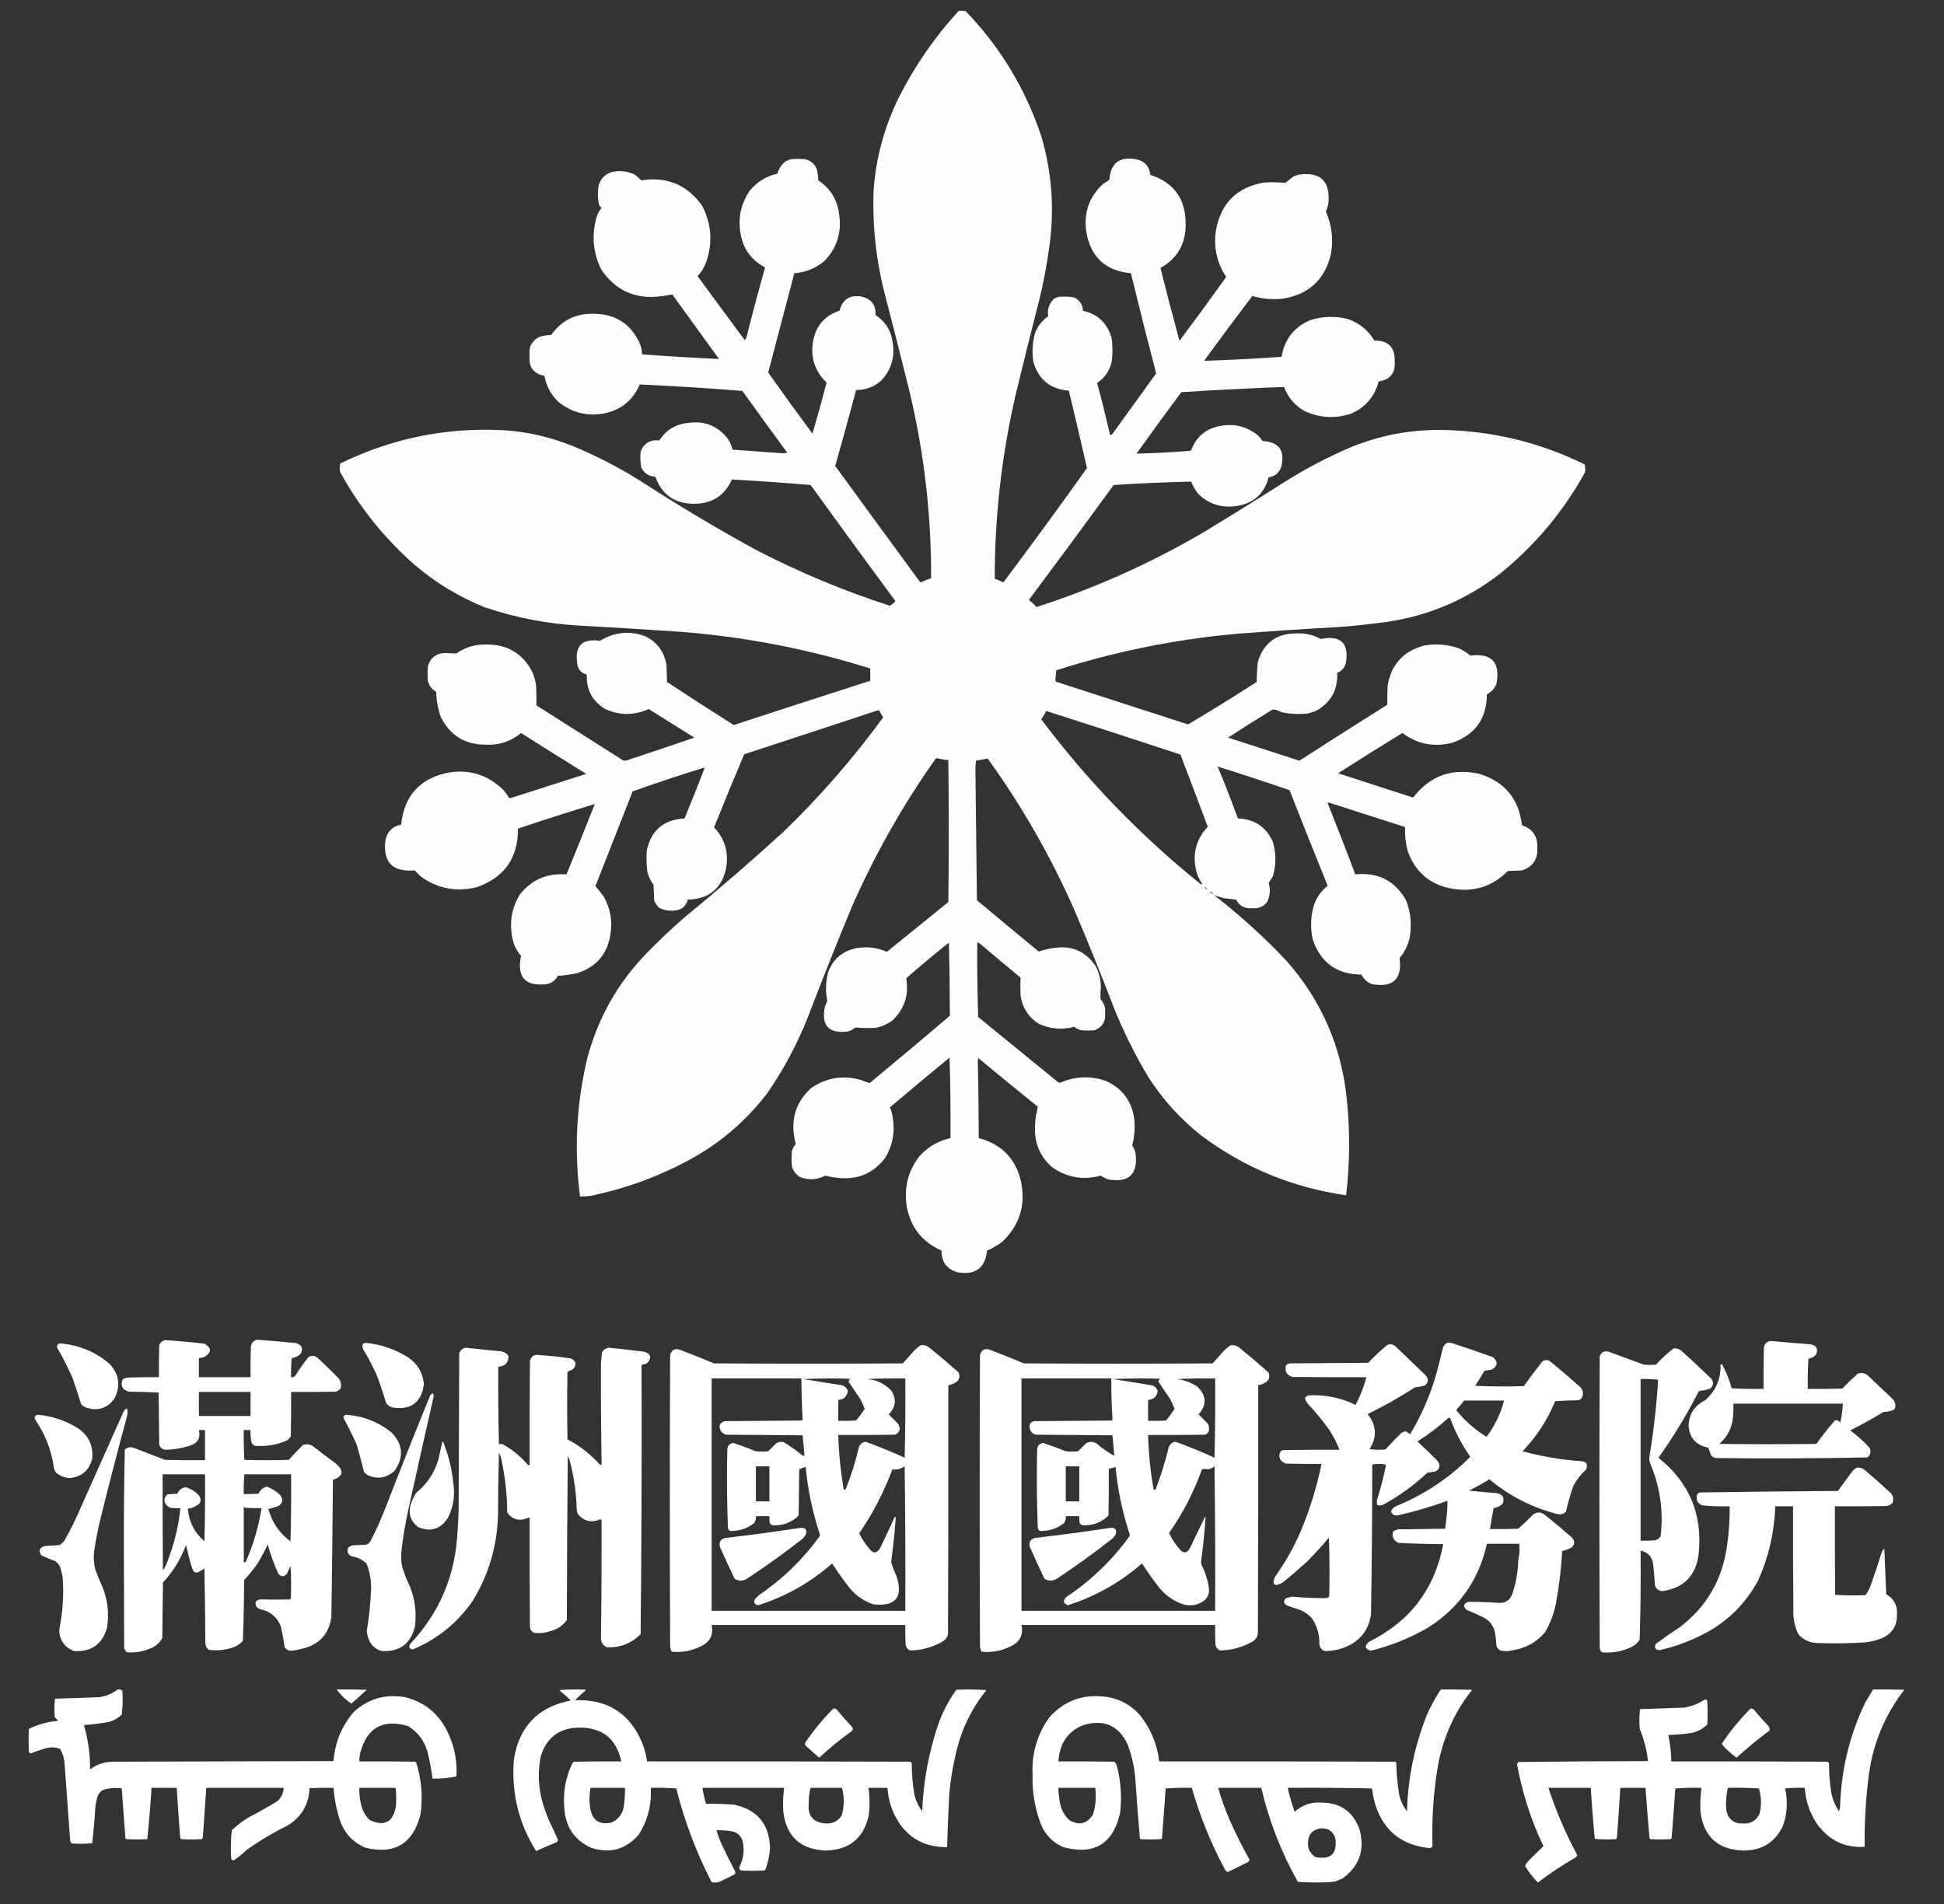 <?xml version="1.0" encoding="UTF-8"?>
<!DOCTYPE svg PUBLIC "-//W3C//DTD SVG 1.1//EN" "http://www.w3.org/Graphics/SVG/1.1/DTD/svg11.dtd">
<svg xmlns="http://www.w3.org/2000/svg" version="1.1" width="3162px" height="3098px" style="shape-rendering:geometricPrecision; text-rendering:geometricPrecision; image-rendering:optimizeQuality; fill-rule:evenodd; clip-rule:evenodd" xmlns:xlink="http://www.w3.org/1999/xlink">
<rect width="100%" height="100%" fill="#333333" stroke="none"/>
<g><path style="opacity:1" fill="#fefefe" d="M 1559.5,17.5 C 1563.18,17.335 1566.85,17.501 1570.5,18C 1627.04,76.536 1668.21,144.703 1694,222.5C 1710.88,280.532 1715.22,339.532 1707,399.5C 1703,429.817 1697.34,459.817 1690,489.5C 1676.53,541.722 1663.53,594.055 1651,646.5C 1628.9,743.602 1617.9,841.936 1618,941.5C 1622.77,943.216 1627.43,945.216 1632,947.5C 1678.03,886.119 1723.36,824.119 1768,761.5C 1758.5,719.489 1748.66,677.489 1738.5,635.5C 1708.82,633.318 1689.65,617.985 1681,589.5C 1678.22,572.898 1679.22,556.565 1684,540.5C 1688.41,529.759 1695.41,521.092 1705,514.5C 1703.11,503.182 1706.27,493.682 1714.5,486C 1716.72,484.725 1719.05,483.725 1721.5,483C 1730.24,482.09 1738.91,482.424 1747.5,484C 1756.32,488.478 1760.99,495.644 1761.5,505.5C 1785.53,511.025 1801.03,525.692 1808,549.5C 1809.98,562.828 1809.98,576.161 1808,589.5C 1804.44,603.815 1796.61,614.981 1784.5,623C 1792.04,651.012 1799.04,679.178 1805.5,707.5C 1806.82,707.67 1807.99,707.337 1809,706.5C 1832.83,673.5 1856.67,640.5 1880.5,607.5C 1866.36,553.274 1852.69,498.941 1839.5,444.5C 1798.22,440.721 1774.05,418.388 1767,377.5C 1762.29,346.296 1771.45,320.129 1794.5,299C 1797.97,297.03 1801.3,294.864 1804.5,292.5C 1806.35,265.554 1820.68,254.387 1847.5,259C 1861.57,261.737 1869.4,270.237 1871,284.5C 1909.16,296.846 1928.32,323.179 1928.5,363.5C 1929.17,396.012 1915.5,420.178 1887.5,436C 1897.45,475.641 1907.78,515.141 1918.5,554.5C 1944.19,520.137 1969.52,485.471 1994.5,450.5C 1978.94,427.153 1973.44,401.486 1978,373.5C 1986.26,330.239 2012.09,304.739 2055.5,297C 2067.19,296.23 2078.85,296.397 2090.5,297.5C 2094.6,294.582 2098.6,291.415 2102.5,288C 2105.95,286.073 2109.61,284.739 2113.5,284C 2147,279.47 2162.84,293.97 2161,327.5C 2160.52,333.277 2159.02,338.777 2156.5,344C 2166.18,365.932 2169.01,388.765 2165,412.5C 2155.16,455.006 2128.66,479.506 2085.5,486C 2069.03,487.625 2052.86,486.125 2037,481.5C 2010.47,516.365 1984.31,551.532 1958.5,587C 2000.54,585.635 2042.54,583.468 2084.5,580.5C 2089.13,552.415 2104.46,532.582 2130.5,521C 2150.96,514.484 2171.62,513.817 2192.5,519C 2211.05,525.553 2225.38,537.22 2235.5,554C 2258.17,553.838 2269.17,565.005 2268.5,587.5C 2270.07,606.724 2261.41,617.724 2242.5,620.5C 2235.93,645.234 2220.93,662.734 2197.5,673C 2171.95,681.357 2146.95,680.024 2122.5,669C 2106.32,659.992 2094.99,646.825 2088.5,629.5C 2032.85,631.606 1977.18,634.44 1921.5,638C 1896.92,671.156 1872.59,704.489 1848.5,738C 1877.36,737.283 1906.2,735.783 1935,733.5C 1935.83,733.167 1936.67,732.833 1937.5,732.5C 1945.71,710.459 1961.37,697.292 1984.5,693C 2006.74,688.776 2026.74,693.443 2044.5,707C 2048.06,710.058 2051.06,713.558 2053.5,717.5C 2080.41,718.903 2090.57,732.903 2084,759.5C 2080.66,769.34 2073.82,775.007 2063.5,776.5C 2056.51,802.993 2039.51,818.493 2012.5,823C 1987.93,827.072 1966.76,820.572 1949,803.5C 1944.14,797.458 1940.3,790.792 1937.5,783.5C 1895.55,784.452 1853.55,786.286 1811.5,789C 1765.85,851.638 1719.85,913.972 1673.5,976C 1678.03,979.534 1682.2,983.368 1686,987.5C 1781,956.915 1871.5,916.415 1957.5,866C 2001.84,839.168 2045.84,811.834 2089.5,784C 2124.19,762.15 2160.53,743.15 2198.5,727C 2251.13,705.815 2305.79,696.815 2362.5,700C 2438.05,703.637 2509.72,722.137 2577.5,755.5C 2578.66,759.795 2578.83,764.129 2578,768.5C 2543.18,831.673 2497.68,886.173 2441.5,932C 2381.67,978.85 2313.67,1006.18 2237.5,1014C 2217.89,1016.59 2198.23,1018.59 2178.5,1020C 2123.13,1023.09 2067.79,1026.75 2012.5,1031C 1912.08,1039.95 1813.91,1059.78 1718,1090.5C 1717.67,1095.52 1717.17,1100.52 1716.5,1105.5C 1716.57,1106.77 1716.9,1107.94 1717.5,1109C 1789.14,1132.27 1860.8,1155.43 1932.5,1178.5C 1970.05,1156.14 2007.21,1133.14 2044,1109.5C 2044.15,1098.46 2044.82,1087.46 2046,1076.5C 2055.75,1045.27 2077.09,1029.94 2110,1030.5C 2123.57,1029.89 2136.24,1032.89 2148,1039.5C 2181.15,1032.98 2194.81,1046.31 2189,1079.5C 2186.76,1086.74 2182.09,1091.74 2175,1094.5C 2176.22,1121.91 2165.05,1142.41 2141.5,1156C 2136.36,1158.27 2131.02,1159.94 2125.5,1161C 2112.05,1162.14 2098.72,1161.47 2085.5,1159C 2080.69,1156.41 2075.69,1154.75 2070.5,1154C 2045.9,1168.94 2021.57,1184.27 1997.5,1200C 2036.2,1212.4 2074.87,1224.9 2113.5,1237.5C 2161,1206.92 2208.66,1176.58 2256.5,1146.5C 2256.42,1136.29 2256.58,1125.96 2257,1115.5C 2262.96,1080.54 2283.13,1058.7 2317.5,1050C 2336.65,1046.77 2355.31,1048.44 2373.5,1055C 2380.01,1058.08 2386.01,1061.92 2391.5,1066.5C 2426.41,1062.25 2440.58,1077.59 2434,1112.5C 2431.09,1120.24 2425.92,1125.91 2418.5,1129.5C 2418.26,1168.53 2399.92,1194.69 2363.5,1208C 2333.33,1216.1 2305.83,1210.94 2281,1192.5C 2245.93,1213.95 2211.1,1235.78 2176.5,1258C 2217.2,1271.07 2257.87,1284.23 2298.5,1297.5C 2326.03,1261.82 2362.03,1248.98 2406.5,1259C 2447.51,1271.82 2470.51,1299.65 2475.5,1342.5C 2492.87,1348.39 2501.2,1360.56 2500.5,1379C 2501.6,1397.87 2493.27,1410.2 2475.5,1416C 2467.83,1416.33 2460.17,1416.67 2452.5,1417C 2428,1441.83 2398.33,1451.5 2363.5,1446C 2327.27,1440.1 2302.77,1419.93 2290,1385.5C 2286.36,1372.41 2284.86,1359.08 2285.5,1345.5C 2243.99,1332.27 2202.49,1318.94 2161,1305.5C 2160.5,1305.83 2160,1306.17 2159.5,1306.5C 2174.9,1345.05 2189.9,1383.71 2204.5,1422.5C 2241.32,1418.66 2268.82,1432.66 2287,1464.5C 2294.55,1483.89 2296.55,1503.89 2293,1524.5C 2290.43,1537.31 2284.93,1548.65 2276.5,1558.5C 2280.9,1592.93 2265.9,1607.1 2231.5,1601C 2223.78,1598.12 2218.12,1592.95 2214.5,1585.5C 2174.01,1585.15 2147.51,1565.82 2135,1527.5C 2131.46,1510.42 2131.8,1493.42 2136,1476.5C 2139.98,1462.03 2147.81,1450.2 2159.5,1441C 2138.54,1389.3 2117.88,1337.47 2097.5,1285.5C 2058.61,1272.15 2019.61,1259.31 1980.5,1247C 1992.19,1274.91 2003.19,1303.08 2013.5,1331.5C 2039.86,1332.43 2058.69,1344.76 2070,1368.5C 2075.61,1386.73 2075.94,1405.06 2071,1423.5C 2069.13,1428.08 2066.63,1432.25 2063.5,1436C 2066.71,1446.81 2065.88,1457.31 2061,1467.5C 2054.86,1475.11 2046.86,1478.44 2037,1477.5C 2025.02,1478.66 2016.18,1473.99 2010.5,1463.5C 2003.48,1462.79 1996.48,1461.96 1989.5,1461C 1984.3,1459.55 1979.3,1457.88 1974.5,1456C 2016.3,1488.36 2055.47,1523.86 2092,1562.5C 2149.74,1627.69 2182.74,1704.02 2191,1791.5C 2196.06,1842.57 2195.56,1893.57 2189.5,1944.5C 2102.32,1932.06 2023.66,1899.56 1953.5,1847C 1919.68,1820.19 1891.18,1788.69 1868,1752.5C 1845.97,1715.77 1826.97,1677.44 1811,1637.5C 1790.98,1585.1 1769.98,1533.1 1748,1481.5C 1709.35,1393.64 1662.18,1311.14 1606.5,1234C 1600.23,1235.09 1593.9,1236.25 1587.5,1237.5C 1587.17,1241.33 1586.83,1245.17 1586.5,1249C 1587.32,1320.83 1588.15,1392.66 1589,1464.5C 1622.41,1492.45 1655.91,1520.29 1689.5,1548C 1697.88,1545.22 1706.54,1543.22 1715.5,1542C 1743.99,1538.17 1766.16,1548.01 1782,1571.5C 1788.06,1582.9 1790.89,1595.07 1790.5,1608C 1789.83,1613.83 1789.67,1619.67 1790,1625.5C 1795.87,1631.8 1798.37,1639.3 1797.5,1648C 1798.68,1661.65 1793.02,1670.98 1780.5,1676C 1773.17,1676.67 1765.83,1676.67 1758.5,1676C 1754.28,1675.21 1750.61,1673.38 1747.5,1670.5C 1727.95,1675.59 1708.95,1674.09 1690.5,1666C 1673.13,1655.29 1662.97,1639.79 1660,1619.5C 1659.51,1609.81 1659.51,1600.14 1660,1590.5C 1637.41,1571.79 1614.91,1552.95 1592.5,1534C 1591.55,1533.52 1590.55,1533.35 1589.5,1533.5C 1589.26,1573.84 1589.76,1614.18 1591,1654.5C 1634.5,1690 1678,1725.5 1721.5,1761C 1722.83,1761.67 1724.17,1761.67 1725.5,1761C 1749.08,1750.98 1773.08,1749.98 1797.5,1758C 1825.03,1769.89 1840.87,1790.72 1845,1820.5C 1846.43,1835.08 1845.26,1849.41 1841.5,1863.5C 1844.4,1867.36 1846.23,1871.69 1847,1876.5C 1851.29,1909.78 1836.79,1923.95 1803.5,1919C 1798.84,1917.51 1794.51,1915.34 1790.5,1912.5C 1761.94,1920.3 1735.61,1915.8 1711.5,1899C 1691.89,1881.86 1682.56,1860.19 1683.5,1834C 1683.57,1827.47 1684.07,1820.97 1685,1814.5C 1686.34,1809.82 1687.34,1805.16 1688,1800.5C 1655.69,1774.36 1623.52,1748.02 1591.5,1721.5C 1591.17,1722.67 1590.83,1723.83 1590.5,1725C 1591.31,1767.15 1591.81,1809.32 1592,1851.5C 1629.64,1861.47 1652.64,1885.47 1661,1923.5C 1668.22,1960.82 1658.39,1992.65 1631.5,2019C 1623.66,2025.43 1614.99,2030.59 1605.5,2034.5C 1602.47,2062.71 1586.8,2074.54 1558.5,2070C 1540.27,2065.26 1531.27,2053.43 1531.5,2034.5C 1500.24,2020.74 1481.41,1997.07 1475,1963.5C 1470,1933.13 1476.67,1905.8 1495,1881.5C 1508.77,1866.07 1525.77,1856.07 1546,1851.5C 1546.32,1807.83 1545.82,1764.16 1544.5,1720.5C 1511.98,1747.26 1479.65,1774.26 1447.5,1801.5C 1449.71,1806.63 1451.21,1811.96 1452,1817.5C 1456.05,1841.08 1452.05,1863.08 1440,1883.5C 1420.19,1909.31 1394.02,1920.15 1361.5,1916C 1355.06,1915.41 1348.73,1914.25 1342.5,1912.5C 1329.25,1919.4 1315.59,1920.23 1301.5,1915C 1294.74,1910.91 1290.24,1905.07 1288,1897.5C 1287.33,1889.5 1287.33,1881.5 1288,1873.5C 1288.98,1868.7 1291.15,1864.53 1294.5,1861C 1293.19,1857.65 1292.36,1854.15 1292,1850.5C 1286.47,1818.43 1295.63,1791.6 1319.5,1770C 1344.32,1753.03 1371.32,1748.7 1400.5,1757C 1405.21,1758.9 1409.88,1760.57 1414.5,1762C 1458.29,1725.88 1501.79,1689.38 1545,1652.5C 1544.92,1612.84 1544.42,1573.17 1543.5,1533.5C 1519.89,1552.27 1496.73,1571.6 1474,1591.5C 1478.68,1619.14 1470.84,1642.31 1450.5,1661C 1442.89,1666.21 1434.55,1669.87 1425.5,1672C 1414.12,1672.81 1402.79,1672.64 1391.5,1671.5C 1387.95,1674.44 1383.95,1676.61 1379.5,1678C 1347.53,1682.02 1335.03,1668.19 1342,1636.5C 1343.59,1633.83 1344.75,1630.99 1345.5,1628C 1342.51,1612.38 1343.01,1596.88 1347,1581.5C 1355.8,1558.7 1372.3,1545.53 1396.5,1542C 1412.51,1539.75 1427.85,1541.92 1442.5,1548.5C 1475.83,1521.5 1509.17,1494.5 1542.5,1467.5C 1543.51,1390.5 1543.51,1313.5 1542.5,1236.5C 1536.42,1236.02 1530.42,1235.02 1524.5,1233.5C 1522.97,1233.53 1521.8,1234.2 1521,1235.5C 1467.76,1310.94 1422.43,1391.27 1385,1476.5C 1360.17,1536.5 1336.17,1596.83 1313,1657.5C 1295.72,1700.41 1274.05,1740.75 1248,1778.5C 1211.99,1825.52 1167.82,1862.69 1115.5,1890C 1068.65,1914.73 1019.31,1932.73 967.5,1944C 959.613,1945.93 951.613,1946.76 943.5,1946.5C 933.655,1871.1 937.489,1796.44 955,1722.5C 972.371,1656.39 1004.7,1599.06 1052,1550.5C 1071.16,1530.86 1091,1512.02 1111.5,1494C 1166.68,1448.83 1220.68,1402.16 1273.5,1354C 1333.49,1296.16 1387.83,1233.82 1436.5,1167C 1434.3,1163.63 1432.3,1160.13 1430.5,1156.5C 1429.28,1155.39 1427.94,1155.22 1426.5,1156C 1354.56,1179.87 1282.56,1203.53 1210.5,1227C 1193.79,1266.45 1177.46,1306.12 1161.5,1346C 1179.06,1364.71 1185.56,1386.88 1181,1412.5C 1173.62,1445.95 1152.79,1462.95 1118.5,1463.5C 1116.2,1473.63 1109.87,1479.46 1099.5,1481C 1090.03,1482.52 1081.03,1481.18 1072.5,1477C 1068.54,1473.58 1065.71,1469.41 1064,1464.5C 1063.67,1456.17 1063.33,1447.83 1063,1439.5C 1058.33,1433.17 1055,1426.17 1053,1418.5C 1051.47,1406.88 1051.14,1395.21 1052,1383.5C 1059.2,1350.63 1079.7,1333.29 1113.5,1331.5C 1124.8,1303.91 1135.8,1276.25 1146.5,1248.5C 1107.03,1260.6 1067.86,1273.6 1029,1287.5C 1008.73,1338.8 988.567,1390.13 968.5,1441.5C 973.158,1447 977.658,1452.66 982,1458.5C 992.668,1477.5 996.335,1497.84 993,1519.5C 988.176,1551.66 970.343,1572.82 939.5,1583C 928.961,1585.34 918.294,1586.84 907.5,1587.5C 903.514,1594.66 897.514,1599.16 889.5,1601C 854.225,1605.12 840.225,1589.79 847.5,1555C 839.604,1546.01 834.771,1535.51 833,1523.5C 828.486,1498.72 832.82,1475.72 846,1454.5C 865.399,1430.74 890.565,1420.07 921.5,1422.5C 936.981,1384.37 952.314,1346.21 967.5,1308C 925.737,1320.7 884.07,1334.03 842.5,1348C 842.784,1395.35 820.784,1427.02 776.5,1443C 743.002,1451.62 712.335,1445.96 684.5,1426C 681.167,1422.67 677.833,1419.33 674.5,1416C 638.194,1419.03 622.361,1402.53 627,1366.5C 630.1,1352.57 638.6,1344.23 652.5,1341.5C 657.285,1294.88 682.618,1266.71 728.5,1257C 763.189,1251.12 793.022,1260.29 818,1284.5C 821.656,1288.48 824.822,1292.81 827.5,1297.5C 828.333,1297.83 829.167,1298.17 830,1298.5C 871.146,1285.26 912.312,1272.09 953.5,1259C 918.034,1237.03 882.7,1214.86 847.5,1192.5C 831.335,1206 812.669,1212.33 791.5,1211.5C 757.171,1211.97 732.337,1196.97 717,1166.5C 712.359,1153.25 709.859,1139.58 709.5,1125.5C 702.338,1121.51 697.838,1115.51 696,1107.5C 695.333,1099.5 695.333,1091.5 696,1083.5C 701.058,1068.29 711.724,1061.29 728,1062.5C 732.861,1062.84 737.694,1063.01 742.5,1063C 757.009,1052.83 773.176,1048 791,1048.5C 825.388,1048.18 850.388,1063.18 866,1093.5C 868.935,1100.57 870.935,1107.9 872,1115.5C 872.42,1126.29 872.587,1136.96 872.5,1147.5C 919.5,1177.33 966.5,1207.17 1013.5,1237C 1015.5,1237.67 1017.5,1237.67 1019.5,1237C 1056.28,1224.85 1092.95,1212.52 1129.5,1200C 1104.66,1184.48 1079.82,1168.98 1055,1153.5C 1031.07,1164.31 1007.23,1164.14 983.5,1153C 963.17,1140.15 953.503,1121.65 954.5,1097.5C 945.738,1095.23 940.571,1089.57 939,1080.5C 934.25,1050.92 946.583,1038.25 976,1042.5C 999.194,1028.23 1023.69,1025.73 1049.5,1035C 1068.89,1044.61 1080.39,1060.11 1084,1081.5C 1084.33,1090.83 1084.67,1100.17 1085,1109.5C 1120.95,1133.22 1157.12,1156.55 1193.5,1179.5C 1267.46,1155.29 1341.46,1131.29 1415.5,1107.5C 1415.5,1100.83 1415.5,1094.17 1415.5,1087.5C 1315.76,1056.19 1213.76,1036.35 1109.5,1028C 1055.19,1024.28 1000.86,1020.95 946.5,1018C 892.411,1015.32 839.744,1005.32 788.5,988C 746.637,971.086 708.637,948.086 674.5,919C 625.007,875.528 584.507,825.028 553,767.5C 552.201,762.913 552.368,758.413 553.5,754C 638.117,712.677 727.451,694.677 821.5,700C 859.87,702.843 896.87,711.509 932.5,726C 969.764,741.464 1005.43,759.797 1039.5,781C 1101.01,820.932 1164.01,858.598 1228.5,894C 1298.98,930.574 1371.98,961.074 1447.5,985.5C 1450.81,983.396 1453.81,980.896 1456.5,978C 1410.11,915.28 1364.11,852.28 1318.5,789C 1275.85,785.437 1233.18,782.437 1190.5,780C 1178.68,806.343 1158.18,819.51 1129,819.5C 1097.49,819.601 1076.49,804.934 1066,775.5C 1055.38,775.023 1047.71,770.023 1043,760.5C 1041.42,751.911 1041.09,743.244 1042,734.5C 1047.53,720.974 1057.7,714.974 1072.5,716.5C 1083.41,699.368 1099.08,689.868 1119.5,688C 1147,684.179 1168.83,693.346 1185,715.5C 1188.02,720.525 1190.18,725.858 1191.5,731.5C 1219.16,733.452 1246.83,735.452 1274.5,737.5C 1276.5,737.167 1278.5,736.833 1280.5,736.5C 1256.04,703.089 1231.71,669.589 1207.5,636C 1151.84,631.459 1096.17,627.959 1040.5,625.5C 1029.95,650.218 1011.62,665.718 985.5,672C 956.814,678.06 931.147,672.06 908.5,654C 896.255,642.345 888.588,628.178 885.5,611.5C 867.532,607.852 859.532,596.852 861.5,578.5C 859.621,564.42 864.955,554.253 877.5,548C 883.673,546.068 890.006,545.068 896.5,545C 913.1,521.449 935.934,509.949 965,510.5C 1001.04,510.505 1026.37,526.838 1041,559.5C 1042.96,565.016 1044.13,570.683 1044.5,576.5C 1086.15,579.599 1127.81,582.099 1169.5,584C 1144.17,549 1118.83,514 1093.5,479C 1087.57,479.977 1081.57,480.977 1075.5,482C 1033.81,487.393 1001.31,472.893 978,438.5C 964.763,411.562 962.096,383.562 970,354.5C 971.671,348.322 974.505,342.822 978.5,338C 976.106,336.552 974.606,334.386 974,331.5C 972,321.167 972,310.833 974,300.5C 977.5,290.333 984.333,283.5 994.5,280C 1007.69,276.956 1020.36,278.29 1032.5,284C 1036.34,286.89 1039.84,290.057 1043,293.5C 1084.7,286.867 1117.7,300.534 1142,334.5C 1157.12,363.809 1159.45,394.142 1149,425.5C 1146.86,431.112 1144.19,436.446 1141,441.5C 1139.17,444.361 1137,446.861 1134.5,449C 1160.06,483.96 1185.72,518.794 1211.5,553.5C 1213.26,551.208 1214.42,548.541 1215,545.5C 1224.29,508.486 1234.13,471.653 1244.5,435C 1223.03,423.948 1209.86,406.448 1205,382.5C 1199.69,355.904 1204.69,331.571 1220,309.5C 1231.76,295.532 1246.59,286.532 1264.5,282.5C 1266.82,274.023 1271.48,267.189 1278.5,262C 1281.09,260.803 1283.76,259.803 1286.5,259C 1294.17,258.333 1301.83,258.333 1309.5,259C 1319.14,261.305 1325.64,267.138 1329,276.5C 1330.12,282.103 1330.79,287.769 1331,293.5C 1351.01,306.844 1362.34,325.51 1365,349.5C 1369.21,378.868 1361.04,404.035 1340.5,425C 1326.39,436.592 1310.23,443.092 1292,444.5C 1277.91,498.355 1263.74,552.188 1249.5,606C 1273.14,639.453 1297.14,672.619 1321.5,705.5C 1329.62,678.023 1337.29,650.356 1344.5,622.5C 1324.68,603.265 1317.51,579.931 1323,552.5C 1328.24,528.759 1342.41,513.092 1365.5,505.5C 1370.7,486.046 1383.37,478.546 1403.5,483C 1418.06,487.23 1424.89,497.063 1424,512.5C 1440.28,523.126 1449.61,538.126 1452,557.5C 1455.8,581.148 1449.64,601.648 1433.5,619C 1421.85,629.384 1408.19,634.551 1392.5,634.5C 1381.55,675.786 1370.22,716.953 1358.5,758C 1404.55,821.286 1450.72,884.453 1497,947.5C 1502.78,945.028 1508.61,942.695 1514.5,940.5C 1514.89,838.834 1503.39,738.5 1480,639.5C 1466.98,586.753 1453.65,534.087 1440,481.5C 1425.03,424.767 1418.7,367.1 1421,308.5C 1425,255.839 1438.66,205.839 1462,158.5C 1488.09,106.937 1520.59,59.937 1559.5,17.5 Z M 1701.5,1156.5 C 1774.44,1179.87 1847.27,1203.53 1920,1227.5C 1934.97,1266.61 1949.81,1305.78 1964.5,1345C 1946.3,1364.28 1939.8,1387.11 1945,1413.5C 1946.74,1422.47 1950.24,1430.64 1955.5,1438C 1954.5,1438.67 1953.5,1438.67 1952.5,1438C 1854.83,1359.33 1768.49,1270 1693.5,1170C 1696.81,1165.88 1699.47,1161.38 1701.5,1156.5 Z M 1959.5,1444.5 C 1959.56,1443.96 1959.89,1443.62 1960.5,1443.5C 1965.62,1448.11 1965.29,1448.44 1959.5,1444.5 Z M 1970.5,1452.5 C 1969.24,1452.54 1968.24,1452.04 1967.5,1451C 1969,1450.42 1970,1450.92 1970.5,1452.5 Z M 1970.5,1452.5 C 1971.76,1452.46 1972.76,1452.96 1973.5,1454C 1972,1454.58 1971,1454.08 1970.5,1452.5 Z"/></g>
<g><path style="opacity:1" fill="#fefffe" d="M 418.5,2179.5 C 439.521,2181.05 460.521,2182.89 481.5,2185C 491.042,2187.91 493.542,2193.74 489,2202.5C 484.89,2206.26 480.057,2208.6 474.5,2209.5C 473.501,2219.81 473.168,2230.15 473.5,2240.5C 476.044,2240.9 478.211,2240.23 480,2238.5C 486.552,2227.9 493.718,2217.73 501.5,2208C 506.718,2204.64 511.718,2204.97 516.5,2209C 527.637,2219.14 538.471,2229.64 549,2240.5C 554.124,2245.67 555.79,2251.67 554,2258.5C 552.039,2261.14 549.539,2262.97 546.5,2264C 522.169,2264.5 497.836,2264.67 473.5,2264.5C 473.667,2288.5 473.5,2312.5 473,2336.5C 471.542,2338.96 469.709,2341.13 467.5,2343C 450.651,2350.64 432.985,2353.64 414.5,2352C 412,2350.83 410.167,2349 409,2346.5C 407.726,2339.9 407.226,2333.23 407.5,2326.5C 403.833,2326.5 400.167,2326.5 396.5,2326.5C 396.175,2342.74 396.509,2358.91 397.5,2375C 421.5,2375.67 445.5,2375.67 469.5,2375C 476.918,2366.89 484.585,2358.89 492.5,2351C 498.489,2348.67 504.156,2349.33 509.5,2353C 521.55,2362.72 533.883,2372.05 546.5,2381C 559.991,2392.97 558.324,2401.8 541.5,2407.5C 540.965,2481.85 540.132,2556.18 539,2630.5C 535.093,2658.08 519.593,2675.24 492.5,2682C 486.561,2683.49 480.561,2684.65 474.5,2685.5C 469.486,2685.67 465.652,2683.67 463,2679.5C 461.328,2668.45 459.328,2657.45 457,2646.5C 451.087,2630.93 439.92,2621.43 423.5,2618C 417.26,2616.01 414.76,2611.85 416,2605.5C 418.042,2603.4 420.542,2602.23 423.5,2602C 439.489,2602.42 455.489,2602.42 471.5,2602C 472,2601.5 472.5,2601 473,2600.5C 473.833,2582.82 473.666,2565.16 472.5,2547.5C 470.577,2551.42 468.744,2555.42 467,2559.5C 462.563,2565.53 457.896,2565.87 453,2560.5C 445.666,2544.99 439.832,2528.99 435.5,2512.5C 430.555,2523.05 425.055,2533.39 419,2543.5C 412.385,2553.05 405.052,2562.05 397,2570.5C 396.986,2603.59 396.319,2636.59 395,2669.5C 389.892,2674.97 383.725,2678.81 376.5,2681C 364.308,2684.59 351.974,2685.59 339.5,2684C 336.16,2681.33 334.326,2677.83 334,2673.5C 333.833,2632.83 333.333,2592.16 332.5,2551.5C 329.163,2554.17 325.496,2556.34 321.5,2558C 319.08,2558.69 316.913,2558.19 315,2556.5C 313.275,2553.33 311.942,2549.99 311,2546.5C 308.006,2535.52 305.172,2524.52 302.5,2513.5C 294.052,2536.41 281.552,2556.74 265,2574.5C 264.667,2604.5 264.333,2634.5 264,2664.5C 260.543,2671.32 255.377,2676.49 248.5,2680C 235.228,2686.52 221.228,2689.19 206.5,2688C 204.106,2686.05 202.606,2683.55 202,2680.5C 201.833,2627.33 201.667,2574.17 201.5,2521C 201.339,2466.78 201.839,2412.61 203,2358.5C 206.743,2354.74 211.243,2353.57 216.5,2355C 233.833,2361.67 251.167,2368.33 268.5,2375C 290.164,2375.5 311.831,2375.67 333.5,2375.5C 333.5,2359.17 333.5,2342.83 333.5,2326.5C 330.167,2326.5 326.833,2326.5 323.5,2326.5C 326.429,2338.28 322.429,2346.44 311.5,2351C 298.051,2355.64 284.217,2358.14 270,2358.5C 264.504,2358.26 260.837,2355.59 259,2350.5C 258.667,2322.17 258.333,2293.83 258,2265.5C 241.907,2264.67 225.741,2264.17 209.5,2264C 198.94,2260.88 195.607,2254.21 199.5,2244C 202.569,2242.15 205.902,2241.15 209.5,2241C 225.83,2240.5 242.163,2240.33 258.5,2240.5C 258.333,2223.16 258.5,2205.83 259,2188.5C 261.567,2182.01 266.4,2179.35 273.5,2180.5C 293.248,2181.75 312.915,2183.58 332.5,2186C 344.169,2192.37 344.502,2199.37 333.5,2207C 330.28,2208.35 326.947,2209.19 323.5,2209.5C 323.5,2219.83 323.5,2230.17 323.5,2240.5C 351.5,2240.5 379.5,2240.5 407.5,2240.5C 407.333,2224.5 407.5,2208.5 408,2192.5C 408.235,2185.29 411.735,2180.96 418.5,2179.5 Z M 323.5,2264.5 C 351.5,2264.5 379.5,2264.5 407.5,2264.5C 407.5,2277.5 407.5,2290.5 407.5,2303.5C 379.5,2303.5 351.5,2303.5 323.5,2303.5C 323.5,2290.5 323.5,2277.5 323.5,2264.5 Z M 264.5,2398.5 C 287.5,2398.5 310.5,2398.5 333.5,2398.5C 333.833,2434.84 333.5,2471.17 332.5,2507.5C 316.282,2493.4 307.282,2475.73 305.5,2454.5C 312.431,2453.47 318.597,2450.81 324,2446.5C 327.047,2442.22 327.047,2437.89 324,2433.5C 318.041,2426.53 310.707,2421.86 302,2419.5C 295.479,2420.35 290.979,2423.85 288.5,2430C 283.167,2430.33 277.833,2430.67 272.5,2431C 266.224,2436.73 265.891,2442.89 271.5,2449.5C 273.336,2450.92 275.336,2452.09 277.5,2453C 282.823,2453.5 288.156,2453.67 293.5,2453.5C 290.211,2484.54 282.711,2514.54 271,2543.5C 269.558,2547.51 267.558,2551.18 265,2554.5C 264.5,2502.5 264.333,2450.5 264.5,2398.5 Z M 397.5,2398.5 C 422.833,2398.5 448.167,2398.5 473.5,2398.5C 473.833,2434.84 473.5,2471.17 472.5,2507.5C 454.424,2494.19 442.424,2476.69 436.5,2455C 441.15,2453.67 445.817,2452.34 450.5,2451C 459.639,2446.92 461.472,2440.75 456,2432.5C 449.677,2426.16 442.344,2421.5 434,2418.5C 427.681,2420.15 423.181,2423.98 420.5,2430C 412.507,2430.5 404.507,2430.67 396.5,2430.5C 396.191,2419.75 396.524,2409.09 397.5,2398.5 Z M 396.5,2451.5 C 397.473,2451.99 398.473,2452.49 399.5,2453C 408.16,2453.5 416.827,2453.67 425.5,2453.5C 420.552,2483.96 411.886,2513.3 399.5,2541.5C 398.5,2541.5 397.5,2541.5 396.5,2541.5C 396.5,2511.5 396.5,2481.5 396.5,2451.5 Z"/></g>
<g><path style="opacity:1" fill="#fefffe" d="M 2880.5,2181.5 C 2901.79,2183.51 2923.12,2185.34 2944.5,2187C 2954.54,2188.57 2957.7,2194.07 2954,2203.5C 2950.65,2207.26 2946.48,2209.59 2941.5,2210.5C 2940.5,2226.82 2940.17,2243.15 2940.5,2259.5C 2959.17,2259.67 2977.84,2259.5 2996.5,2259C 3004.53,2250.64 3012.86,2242.64 3021.5,2235C 3027.78,2232.47 3033.45,2233.47 3038.5,2238C 3051.67,2250.5 3064.83,2263 3078,2275.5C 3082.65,2280.09 3083.98,2285.42 3082,2291.5C 3081.17,2292.33 3080.33,2293.17 3079.5,2294C 3074.36,2295.92 3069.03,2296.92 3063.5,2297C 3045.99,2307.83 3027.99,2317.83 3009.5,2327C 3020.95,2335.45 3031.45,2344.95 3041,2355.5C 3043.76,2361.58 3042.6,2366.75 3037.5,2371C 2955.22,2372.66 2872.89,2372.99 2790.5,2372C 2787.45,2371.39 2784.95,2369.89 2783,2367.5C 2781.7,2363.25 2780.2,2359.08 2778.5,2355C 2758.24,2351.07 2747.57,2338.73 2746.5,2318C 2747.92,2299.58 2756.92,2286.24 2773.5,2278C 2790.99,2262.51 2799.32,2243.01 2798.5,2219.5C 2799.68,2219.28 2800.68,2219.61 2801.5,2220.5C 2808.06,2232.51 2813.06,2245.18 2816.5,2258.5C 2833.82,2259.5 2851.15,2259.83 2868.5,2259.5C 2868.33,2237.16 2868.5,2214.83 2869,2192.5C 2870.14,2185.86 2873.97,2182.19 2880.5,2181.5 Z M 2819.5,2283.5 C 2878.83,2283.5 2938.17,2283.5 2997.5,2283.5C 2996.99,2293.62 2995.65,2303.62 2993.5,2313.5C 2992,2312.92 2990.67,2312.08 2989.5,2311C 2987.83,2310.33 2986.17,2310.33 2984.5,2311C 2973.74,2323.09 2963.74,2335.76 2954.5,2349C 2901.83,2349.67 2849.17,2349.67 2796.5,2349C 2810.22,2337.06 2817.72,2321.9 2819,2303.5C 2819.5,2296.84 2819.67,2290.17 2819.5,2283.5 Z"/></g>
<g><path style="opacity:1" fill="#fefffe" d="M 594.5,2184.5 C 619.379,2186.97 642.379,2194.8 663.5,2208C 678.98,2218.47 687.647,2232.97 689.5,2251.5C 685.661,2281.19 668.994,2294.02 639.5,2290C 634.761,2288.88 630.928,2286.38 628,2282.5C 623.463,2267.36 618.463,2252.36 613,2237.5C 606.507,2223.02 599.173,2209.02 591,2195.5C 589.682,2192.59 589.348,2189.59 590,2186.5C 591.622,2185.9 593.122,2185.23 594.5,2184.5 Z"/></g>
<g><path style="opacity:1" fill="#fefffe" d="M 2354.5,2184.5 C 2356.86,2184.34 2359.19,2184.5 2361.5,2185C 2383.99,2192.28 2406.33,2199.94 2428.5,2208C 2436.92,2215.51 2436.25,2222.17 2426.5,2228C 2422.53,2228.85 2418.53,2229.52 2414.5,2230C 2409.7,2238.3 2404.7,2246.47 2399.5,2254.5C 2425.83,2255.67 2452.16,2255.83 2478.5,2255C 2488.26,2241.49 2498.26,2228.15 2508.5,2215C 2512.3,2212.17 2516.3,2211.84 2520.5,2214C 2536.46,2226.96 2552.13,2240.29 2567.5,2254C 2575.32,2260.07 2576.82,2267.24 2572,2275.5C 2570.35,2276.72 2568.52,2277.55 2566.5,2278C 2554.15,2278.17 2541.82,2278.67 2529.5,2279.5C 2516.96,2310.1 2499.29,2337.26 2476.5,2361C 2507.3,2369.36 2538.64,2374.69 2570.5,2377C 2580.1,2377.24 2583.26,2381.74 2580,2390.5C 2571.47,2398.36 2564.47,2407.36 2559,2417.5C 2554.24,2431.31 2550.24,2445.31 2547,2459.5C 2542.91,2463.3 2538.08,2464.47 2532.5,2463C 2491.43,2452.3 2454.76,2433.47 2422.5,2406.5C 2411.79,2413.19 2400.79,2419.35 2389.5,2425C 2404.13,2426.64 2418.8,2427.97 2433.5,2429C 2444.38,2430.81 2447.88,2436.64 2444,2446.5C 2439.89,2450.26 2435.06,2452.6 2429.5,2453.5C 2427.22,2464.78 2425.22,2476.11 2423.5,2487.5C 2438.84,2487.67 2454.17,2487.5 2469.5,2487C 2477.8,2479.7 2485.8,2472.03 2493.5,2464C 2500.39,2459.12 2507.06,2459.46 2513.5,2465C 2528.28,2476.81 2542.78,2488.98 2557,2501.5C 2562.11,2507.59 2561.61,2513.09 2555.5,2518C 2550.79,2520.22 2545.96,2522.05 2541,2523.5C 2539.42,2551.72 2536.09,2579.72 2531,2607.5C 2527.76,2624.57 2521.76,2640.57 2513,2655.5C 2498.72,2672.23 2480.56,2682.06 2458.5,2685C 2452.45,2686.54 2446.45,2686.54 2440.5,2685C 2437.27,2683.44 2435.1,2680.94 2434,2677.5C 2433.71,2671.02 2433.05,2664.35 2432,2657.5C 2430.01,2646.34 2424.17,2637.84 2414.5,2632C 2405,2627.28 2395.33,2622.95 2385.5,2619C 2379.61,2613.48 2380.27,2609.14 2387.5,2606C 2403.51,2605.85 2419.51,2606.35 2435.5,2607.5C 2447.75,2608.97 2455.91,2603.97 2460,2592.5C 2465.95,2574.6 2469.12,2556.44 2469.5,2538C 2470.17,2534 2470.83,2530 2471.5,2526C 2471.39,2521.38 2471.39,2516.54 2471.5,2511.5C 2453.83,2511.5 2436.17,2511.5 2418.5,2511.5C 2405.37,2570.44 2373.37,2615.94 2322.5,2648C 2293.32,2664.92 2262.32,2677.42 2229.5,2685.5C 2220.02,2682.62 2219.02,2677.79 2226.5,2671C 2293.27,2638.21 2333.61,2585.21 2347.5,2512C 2323.13,2511.95 2298.79,2511.28 2274.5,2510C 2266.62,2506.07 2263.78,2499.9 2266,2491.5C 2268.54,2489.65 2271.38,2488.48 2274.5,2488C 2299.83,2487.67 2325.17,2487.33 2350.5,2487C 2352.94,2471.7 2354.28,2456.54 2354.5,2441.5C 2328.37,2451.04 2301.71,2458.87 2274.5,2465C 2268.67,2466.4 2264.67,2464.4 2262.5,2459C 2264.15,2454.68 2267.15,2451.68 2271.5,2450C 2316.94,2431.3 2356.94,2404.63 2391.5,2370C 2377.75,2350.33 2366.75,2329.16 2358.5,2306.5C 2357.45,2306.35 2356.45,2306.52 2355.5,2307C 2339.97,2321.2 2323.3,2333.87 2305.5,2345C 2316.64,2355.14 2327.47,2365.64 2338,2376.5C 2343.54,2383.82 2342.38,2389.65 2334.5,2394C 2330.15,2394.57 2325.82,2395.24 2321.5,2396C 2300.29,2415.93 2276.96,2432.93 2251.5,2447C 2247.82,2449.31 2243.99,2449.81 2240,2448.5C 2239.33,2445.5 2239.33,2442.5 2240,2439.5C 2245.86,2420.9 2250.69,2402.06 2254.5,2383C 2250.85,2381.87 2247.01,2381.37 2243,2381.5C 2239.25,2381.52 2235.58,2381.85 2232,2382.5C 2231.98,2463.86 2231.31,2545.19 2230,2626.5C 2226.24,2651.59 2212.74,2669.09 2189.5,2679C 2178.27,2683.73 2166.6,2686.06 2154.5,2686C 2149.37,2683.93 2146.54,2680.1 2146,2674.5C 2146.44,2658.65 2142.1,2644.32 2133,2631.5C 2127.61,2626.22 2121.44,2622.05 2114.5,2619C 2107.44,2616.82 2100.44,2614.49 2093.5,2612C 2087.9,2608.67 2087.23,2604.67 2091.5,2600C 2094.97,2598.96 2098.47,2598.13 2102,2597.5C 2120.08,2599.15 2138.25,2599.99 2156.5,2600C 2158.68,2599.84 2160.51,2599 2162,2597.5C 2162.83,2565.49 2162.67,2533.49 2161.5,2501.5C 2150.42,2514.76 2138.75,2527.59 2126.5,2540C 2114.46,2551.04 2102.13,2561.71 2089.5,2572C 2085.72,2575.22 2081.39,2577.39 2076.5,2578.5C 2072.89,2578.37 2071.22,2576.54 2071.5,2573C 2071.95,2569.59 2073.12,2566.42 2075,2563.5C 2093.35,2537.81 2108.35,2510.15 2120,2480.5C 2132.77,2448.36 2142.6,2415.36 2149.5,2381.5C 2130.16,2381.67 2110.83,2381.5 2091.5,2381C 2081.78,2377.4 2078.78,2370.9 2082.5,2361.5C 2083.91,2360.19 2085.58,2359.36 2087.5,2359C 2117.83,2358.5 2148.16,2358.33 2178.5,2358.5C 2173.49,2344.81 2166.66,2332.15 2158,2320.5C 2148.42,2307.58 2138.09,2295.25 2127,2283.5C 2125.1,2280.87 2123.6,2278.04 2122.5,2275C 2123.68,2272.4 2125.68,2270.74 2128.5,2270C 2155.34,2268.67 2180.84,2273.83 2205,2285.5C 2212.47,2271.21 2218.31,2256.21 2222.5,2240.5C 2182.17,2240.67 2141.83,2240.5 2101.5,2240C 2092.73,2236.74 2089.39,2230.57 2091.5,2221.5C 2093.13,2219.7 2095.13,2218.54 2097.5,2218C 2140.17,2217.67 2182.83,2217.33 2225.5,2217C 2235.23,2206.6 2245.56,2196.93 2256.5,2188C 2261.22,2185.93 2265.55,2186.59 2269.5,2190C 2286,2205.83 2302.5,2221.67 2319,2237.5C 2324.07,2243.67 2323.57,2249.17 2317.5,2254C 2312.28,2255.46 2306.95,2256.46 2301.5,2257C 2276.74,2273.05 2251.08,2287.55 2224.5,2300.5C 2239.13,2318.9 2240.13,2337.9 2227.5,2357.5C 2236.15,2358.67 2244.81,2358.83 2253.5,2358C 2261.86,2348.64 2270.52,2339.64 2279.5,2331C 2281.51,2329.74 2283.68,2328.91 2286,2328.5C 2288.87,2329.52 2291.37,2331.19 2293.5,2333.5C 2312.55,2301.86 2327.05,2268.19 2337,2232.5C 2340.59,2219.23 2343.92,2205.89 2347,2192.5C 2348.35,2188.65 2350.85,2185.98 2354.5,2184.5 Z M 2381.5,2278.5 C 2403.17,2278.5 2424.83,2278.5 2446.5,2278.5C 2440.74,2300.01 2431.24,2319.68 2418,2337.5C 2399.03,2325.86 2382.53,2311.36 2368.5,2294C 2373.04,2288.96 2377.38,2283.79 2381.5,2278.5 Z"/></g>
<g><path style="opacity:1" fill="#fefffe" d="M 97.5,2185.5 C 128.552,2187.95 155.719,2199.29 179,2219.5C 194.071,2236.56 196.405,2255.23 186,2275.5C 174.359,2291.16 159.193,2295.99 140.5,2290C 137.241,2288.79 134.408,2286.96 132,2284.5C 127.544,2270.13 122.877,2255.8 118,2241.5C 110.433,2224.7 102.1,2208.36 93,2192.5C 92.278,2188.72 93.778,2186.39 97.5,2185.5 Z"/></g>
<g><path style="opacity:1" fill="#fefffe" d="M 1497.5,2188.5 C 1503.21,2187.69 1508.21,2189.19 1512.5,2193C 1528.32,2205.82 1543.82,2218.99 1559,2232.5C 1562.1,2239.35 1560.6,2244.85 1554.5,2249C 1550.8,2251.35 1546.8,2252.85 1542.5,2253.5C 1542.67,2388.17 1542.5,2522.83 1542,2657.5C 1541.26,2662.15 1539.09,2665.98 1535.5,2669C 1518.62,2679.41 1500.28,2684.74 1480.5,2685C 1476.23,2683.32 1473.73,2680.15 1473,2675.5C 1472.5,2664.84 1472.33,2654.17 1472.5,2643.5C 1367.5,2643.5 1262.5,2643.5 1157.5,2643.5C 1160.74,2659.51 1155.08,2671.01 1140.5,2678C 1125.39,2685.76 1109.39,2688.76 1092.5,2687C 1091.17,2684.34 1090.33,2681.51 1090,2678.5C 1089.33,2520.5 1089.33,2362.5 1090,2204.5C 1092.41,2195.84 1097.91,2193.01 1106.5,2196C 1124.91,2203.14 1143.25,2210.47 1161.5,2218C 1263.83,2218.67 1366.17,2218.67 1468.5,2218C 1473.67,2212.17 1478.83,2206.33 1484,2200.5C 1488.1,2195.89 1492.6,2191.89 1497.5,2188.5 Z M 1157.5,2242.5 C 1206.17,2242.5 1254.83,2242.5 1303.5,2242.5C 1303.61,2264.36 1304.28,2286.19 1305.5,2308C 1305.41,2309.11 1305.08,2310.11 1304.5,2311C 1262.5,2311.33 1220.5,2311.67 1178.5,2312C 1169.99,2315.01 1168.16,2320.51 1173,2328.5C 1174.94,2331.11 1177.44,2332.94 1180.5,2334C 1222.17,2334.33 1263.83,2334.67 1305.5,2335C 1306.7,2346.11 1307.7,2357.27 1308.5,2368.5C 1307.45,2368.65 1306.45,2368.48 1305.5,2368C 1295.66,2359.92 1285.33,2352.59 1274.5,2346C 1270.22,2345.03 1266.22,2345.7 1262.5,2348C 1258.17,2352.33 1253.83,2356.67 1249.5,2361C 1242.83,2361.67 1236.17,2361.67 1229.5,2361C 1217.49,2356.08 1205.32,2351.58 1193,2347.5C 1186.99,2348.2 1183.66,2351.53 1183,2357.5C 1182.03,2400.2 1182.36,2442.87 1184,2485.5C 1184.76,2489.76 1187.26,2491.43 1191.5,2490.5C 1204.87,2490.21 1216.71,2485.88 1227,2477.5C 1229.08,2474.13 1229.91,2470.46 1229.5,2466.5C 1236.83,2466.5 1244.17,2466.5 1251.5,2466.5C 1251.33,2470.18 1251.5,2473.85 1252,2477.5C 1254.07,2480.88 1257.07,2482.21 1261,2481.5C 1275.91,2481.2 1288.58,2475.87 1299,2465.5C 1299.33,2440.5 1299.67,2415.5 1300,2390.5C 1303.32,2388.67 1306.82,2387.34 1310.5,2386.5C 1313.97,2423.34 1321.47,2459.34 1333,2494.5C 1333.67,2496.17 1333.67,2497.83 1333,2499.5C 1305.71,2537.13 1272.88,2568.96 1234.5,2595C 1232.33,2597.17 1230.17,2599.33 1228,2601.5C 1225.51,2606.72 1227.18,2610.06 1233,2611.5C 1278.09,2597.21 1318.26,2574.55 1353.5,2543.5C 1362.39,2557.23 1371.89,2570.56 1382,2583.5C 1392.38,2595.94 1405.21,2604.77 1420.5,2610C 1456.96,2613.87 1469.46,2598.37 1458,2563.5C 1454.66,2556.32 1451.83,2548.99 1449.5,2541.5C 1452.75,2517.21 1455.25,2492.88 1457,2468.5C 1456.33,2467.17 1455.67,2467.17 1455,2468.5C 1447.27,2485.62 1439.27,2502.62 1431,2519.5C 1425.52,2527.44 1419.85,2527.44 1414,2519.5C 1407.52,2511.84 1402.02,2503.51 1397.5,2494.5C 1419.67,2462.16 1437.67,2427.49 1451.5,2390.5C 1458.74,2391.36 1465.4,2389.69 1471.5,2385.5C 1472.5,2463.83 1472.83,2542.16 1472.5,2620.5C 1367.5,2620.5 1262.5,2620.5 1157.5,2620.5C 1157.5,2494.5 1157.5,2368.5 1157.5,2242.5 Z M 1306.5,2243.5 C 1332,2242.34 1357.66,2242.17 1383.5,2243C 1380.11,2244.94 1379.61,2247.44 1382,2250.5C 1387.67,2258.83 1393.33,2267.17 1399,2275.5C 1401.91,2280.82 1404.41,2286.32 1406.5,2292C 1402.23,2298.6 1397.57,2304.94 1392.5,2311C 1382.84,2311.5 1373.17,2311.67 1363.5,2311.5C 1363.5,2300.17 1363.5,2288.83 1363.5,2277.5C 1372.89,2276.61 1378.06,2271.61 1379,2262.5C 1376.59,2256.53 1372.09,2253.37 1365.5,2253C 1345.83,2249.79 1326.16,2246.62 1306.5,2243.5 Z M 1410.5,2243.5 C 1430.99,2242.5 1451.66,2242.17 1472.5,2242.5C 1472.83,2285.51 1472.5,2328.51 1471.5,2371.5C 1450.67,2361.95 1429.5,2353.28 1408,2345.5C 1402.56,2346.27 1398.89,2349.27 1397,2354.5C 1391.7,2377.38 1384.7,2399.72 1376,2421.5C 1375.29,2422.97 1374.12,2423.64 1372.5,2423.5C 1367.32,2394.07 1364.32,2364.4 1363.5,2334.5C 1394.17,2334.67 1424.84,2334.5 1455.5,2334C 1460.61,2332.13 1463.27,2328.46 1463.5,2323C 1462.75,2320.83 1461.91,2318.66 1461,2316.5C 1455.86,2311.36 1450.69,2306.19 1445.5,2301C 1456.98,2289.37 1458.48,2276.54 1450,2262.5C 1439.28,2251.23 1426.12,2244.89 1410.5,2243.5 Z M 1229.5,2385.5 C 1236.83,2385.5 1244.17,2385.5 1251.5,2385.5C 1251.5,2404.5 1251.5,2423.5 1251.5,2442.5C 1244.17,2442.5 1236.83,2442.5 1229.5,2442.5C 1229.5,2423.5 1229.5,2404.5 1229.5,2385.5 Z"/></g>
<g><path style="opacity:1" fill="#fefffe" d="M 2001.5,2188.5 C 2007.21,2187.69 2012.21,2189.19 2016.5,2193C 2032.29,2205.79 2047.79,2218.96 2063,2232.5C 2066.13,2239.38 2064.63,2244.88 2058.5,2249C 2054.8,2251.35 2050.8,2252.85 2046.5,2253.5C 2046.67,2387.83 2046.5,2522.17 2046,2656.5C 2045.46,2663.08 2042.3,2667.91 2036.5,2671C 2020.3,2680.05 2002.96,2684.72 1984.5,2685C 1980.23,2683.32 1977.73,2680.15 1977,2675.5C 1976.5,2664.84 1976.33,2654.17 1976.5,2643.5C 1871.5,2643.5 1766.5,2643.5 1661.5,2643.5C 1664.74,2659.51 1659.08,2671.01 1644.5,2678C 1629.39,2685.76 1613.39,2688.76 1596.5,2687C 1595.29,2684.65 1594.45,2682.15 1594,2679.5C 1593.33,2521.17 1593.33,2362.83 1594,2204.5C 1596.36,2195.85 1601.86,2193.02 1610.5,2196C 1628.91,2203.14 1647.25,2210.47 1665.5,2218C 1767.83,2218.67 1870.17,2218.67 1972.5,2218C 1977.67,2212.17 1982.83,2206.33 1988,2200.5C 1992.1,2195.89 1996.6,2191.89 2001.5,2188.5 Z M 1661.5,2242.5 C 1710.17,2242.5 1758.83,2242.5 1807.5,2242.5C 1807.47,2264.71 1808.14,2286.87 1809.5,2309C 1809.36,2309.77 1809.02,2310.44 1808.5,2311C 1766.5,2311.33 1724.5,2311.67 1682.5,2312C 1677.53,2312.8 1674.86,2315.63 1674.5,2320.5C 1674.81,2327.31 1678.15,2331.81 1684.5,2334C 1726.17,2334.33 1767.83,2334.67 1809.5,2335C 1810.52,2346.12 1811.52,2357.29 1812.5,2368.5C 1802.54,2363.06 1793.21,2356.56 1784.5,2349C 1778.71,2344.86 1772.71,2344.53 1766.5,2348C 1762.17,2352.33 1757.83,2356.67 1753.5,2361C 1746.83,2361.67 1740.17,2361.67 1733.5,2361C 1721.49,2356.08 1709.32,2351.58 1697,2347.5C 1690.99,2348.2 1687.66,2351.53 1687,2357.5C 1686.03,2400.2 1686.36,2442.87 1688,2485.5C 1688.76,2489.76 1691.26,2491.43 1695.5,2490.5C 1708.88,2490.21 1720.72,2485.87 1731,2477.5C 1733.08,2474.13 1733.91,2470.46 1733.5,2466.5C 1740.83,2466.5 1748.17,2466.5 1755.5,2466.5C 1755.33,2470.18 1755.5,2473.85 1756,2477.5C 1758.02,2480.88 1761.02,2482.22 1765,2481.5C 1779.91,2481.2 1792.58,2475.87 1803,2465.5C 1803.5,2440.17 1803.67,2414.84 1803.5,2389.5C 1807.23,2388.7 1810.9,2387.7 1814.5,2386.5C 1817.97,2423.34 1825.47,2459.34 1837,2494.5C 1837.67,2496.17 1837.67,2497.83 1837,2499.5C 1808.67,2538.5 1774.5,2571.34 1734.5,2598C 1728.44,2603.93 1729.28,2608.43 1737,2611.5C 1781.95,2597 1822.11,2574.33 1857.5,2543.5C 1866.39,2557.23 1875.89,2570.56 1886,2583.5C 1896.38,2595.94 1909.21,2604.77 1924.5,2610C 1936.83,2613.45 1948.16,2611.45 1958.5,2604C 1964.3,2599.22 1966.97,2593.06 1966.5,2585.5C 1964.85,2571.39 1960.69,2558.06 1954,2545.5C 1953.83,2544 1953.67,2542.5 1953.5,2541C 1956.79,2516.88 1959.29,2492.71 1961,2468.5C 1960.67,2468.17 1960.33,2467.83 1960,2467.5C 1952.03,2484.1 1944.03,2500.77 1936,2517.5C 1931.06,2527.35 1925.06,2528.01 1918,2519.5C 1911.37,2511.75 1905.87,2503.25 1901.5,2494C 1923.9,2462.04 1941.73,2427.54 1955,2390.5C 1957.78,2389.32 1960.61,2389.32 1963.5,2390.5C 1967.97,2389.93 1971.97,2388.26 1975.5,2385.5C 1976.5,2463.83 1976.83,2542.16 1976.5,2620.5C 1871.5,2620.5 1766.5,2620.5 1661.5,2620.5C 1661.5,2494.5 1661.5,2368.5 1661.5,2242.5 Z M 1810.5,2243.5 C 1836,2242.34 1861.66,2242.17 1887.5,2243C 1884.11,2244.94 1883.61,2247.44 1886,2250.5C 1891.67,2258.83 1897.33,2267.17 1903,2275.5C 1905.91,2280.82 1908.41,2286.32 1910.5,2292C 1906.23,2298.6 1901.57,2304.94 1896.5,2311C 1886.84,2311.5 1877.17,2311.67 1867.5,2311.5C 1867.28,2300.16 1867.28,2288.82 1867.5,2277.5C 1876.89,2276.61 1882.06,2271.61 1883,2262.5C 1880.59,2256.53 1876.09,2253.37 1869.5,2253C 1849.82,2249.83 1830.15,2246.66 1810.5,2243.5 Z M 1914.5,2243.5 C 1934.99,2242.5 1955.66,2242.17 1976.5,2242.5C 1976.83,2285.51 1976.5,2328.51 1975.5,2371.5C 1954.67,2361.95 1933.5,2353.28 1912,2345.5C 1906.56,2346.27 1902.89,2349.27 1901,2354.5C 1895.33,2378.01 1888.16,2401.01 1879.5,2423.5C 1878.5,2423.5 1877.5,2423.5 1876.5,2423.5C 1871.19,2394.08 1868.19,2364.41 1867.5,2334.5C 1898.17,2334.67 1928.84,2334.5 1959.5,2334C 1964.55,2332.57 1966.88,2329.23 1966.5,2324C 1966.67,2320.87 1965.84,2318.04 1964,2315.5C 1959.17,2310.67 1954.33,2305.83 1949.5,2301C 1963.31,2285.42 1962.64,2270.42 1947.5,2256C 1937.54,2249.18 1926.54,2245.01 1914.5,2243.5 Z M 1733.5,2385.5 C 1740.83,2385.5 1748.17,2385.5 1755.5,2385.5C 1755.5,2404.5 1755.5,2423.5 1755.5,2442.5C 1748.17,2442.5 1740.83,2442.5 1733.5,2442.5C 1733.5,2423.5 1733.5,2404.5 1733.5,2385.5 Z"/></g>
<g><path style="opacity:1" fill="#fefffe" d="M 757.5,2192.5 C 775.138,2194.46 792.805,2196.3 810.5,2198C 817.268,2197.81 822.768,2200.31 827,2205.5C 827.42,2216.59 821.92,2222.59 810.5,2223.5C 810.167,2265.51 810.5,2307.51 811.5,2349.5C 813.776,2348.8 816.109,2348.97 818.5,2350C 833.755,2358.63 847.088,2369.63 858.5,2383C 859.448,2383.48 860.448,2383.65 861.5,2383.5C 861.333,2326.83 861.5,2270.17 862,2213.5C 864.351,2205.97 869.518,2202.97 877.5,2204.5C 894.597,2205.54 911.597,2207.38 928.5,2210C 936.74,2213.72 938.24,2219.22 933,2226.5C 929.965,2228.74 926.631,2230.4 923,2231.5C 922.333,2268.17 922.333,2304.83 923,2341.5C 943.321,2352.32 961.154,2366.32 976.5,2383.5C 977.72,2383.11 978.387,2382.28 978.5,2381C 977.588,2325.71 977.254,2270.38 977.5,2215C 978.305,2210.25 978.805,2205.42 979,2200.5C 981.471,2195.59 985.471,2192.93 991,2192.5C 1009.85,2194.49 1028.69,2196.65 1047.5,2199C 1058.24,2202.11 1060.24,2208.11 1053.5,2217C 1050.39,2218.87 1047.06,2220.03 1043.5,2220.5C 1044,2366.58 1043.5,2512.58 1042,2658.5C 1026.99,2673.51 1008.82,2680.67 987.5,2680C 980.397,2676.93 977.064,2671.43 977.5,2663.5C 978.327,2601.44 978.66,2538.27 978.5,2474C 978.387,2472.72 977.72,2471.89 976.5,2471.5C 963.01,2477.61 951.177,2475.28 941,2464.5C 939.25,2461.75 938.25,2458.75 938,2455.5C 937.413,2429.06 933.747,2403.06 927,2377.5C 926.424,2374.46 925.258,2371.79 923.5,2369.5C 922.667,2458.16 922.167,2546.83 922,2635.5C 914.985,2645.27 905.485,2651.44 893.5,2654C 884.924,2656.83 876.258,2657.49 867.5,2656C 864.533,2653.9 862.7,2651.07 862,2647.5C 861.5,2587.83 861.333,2528.17 861.5,2468.5C 857.855,2469.65 854.188,2470.82 850.5,2472C 839.59,2473.37 831.09,2469.54 825,2460.5C 824.823,2432.23 821.823,2404.23 816,2376.5C 815.26,2371.86 813.76,2367.52 811.5,2363.5C 810.667,2397.16 810.167,2430.83 810,2464.5C 808.761,2514.14 795.428,2560.14 770,2602.5C 745.051,2639.46 712.051,2666.46 671,2683.5C 665.007,2681.85 664.007,2678.51 668,2673.5C 714.885,2623.35 740.219,2563.69 744,2494.5C 745.012,2481.19 745.678,2467.85 746,2454.5C 746.333,2370.17 746.667,2285.83 747,2201.5C 748.859,2196.47 752.359,2193.47 757.5,2192.5 Z"/></g>
<g><path style="opacity:1" fill="#fefffe" d="M 2722.5,2193.5 C 2727.42,2193.29 2731.75,2194.79 2735.5,2198C 2751.97,2212.8 2768.13,2227.97 2784,2243.5C 2787.8,2249.43 2786.97,2254.6 2781.5,2259C 2776.53,2260.94 2771.36,2262.1 2766,2262.5C 2764.11,2262.79 2762.78,2263.79 2762,2265.5C 2743.08,2302.55 2721.58,2337.88 2697.5,2371.5C 2747.64,2411.46 2769.47,2463.46 2763,2527.5C 2758.83,2563 2739.16,2583.33 2704,2588.5C 2698.04,2588.22 2694.04,2585.22 2692,2579.5C 2691.19,2568.15 2690.19,2556.81 2689,2545.5C 2687.62,2532.96 2680.79,2525.29 2668.5,2522.5C 2668.98,2570.88 2668.48,2619.21 2667,2667.5C 2663.4,2673.1 2658.56,2677.27 2652.5,2680C 2637.55,2686.83 2621.88,2689.49 2605.5,2688C 2603.4,2685.96 2602.23,2683.46 2602,2680.5C 2601.33,2522.5 2601.33,2364.5 2602,2206.5C 2604.51,2199.66 2609.35,2197.16 2616.5,2199C 2635.5,2206 2654.5,2213 2673.5,2220C 2680.17,2220.67 2686.83,2220.67 2693.5,2220C 2702.49,2210.17 2712.15,2201.33 2722.5,2193.5 Z M 2668.5,2243.5 C 2678.08,2243.18 2687.58,2243.51 2697,2244.5C 2694.44,2287.23 2689.6,2329.73 2682.5,2372C 2682.64,2374.9 2683.14,2377.73 2684,2380.5C 2700.32,2418.75 2705.99,2458.41 2701,2499.5C 2698.51,2503.33 2695.01,2505.49 2690.5,2506C 2683.17,2506.5 2675.84,2506.67 2668.5,2506.5C 2668.5,2418.83 2668.5,2331.17 2668.5,2243.5 Z"/></g>
<g><path style="opacity:1" fill="#fefffe" d="M 703.5,2266.5 C 704.809,2267.62 705.475,2269.12 705.5,2271C 691.097,2334.44 676.931,2397.94 663,2461.5C 658.693,2481.67 655.36,2502.01 653,2522.5C 652.161,2531.22 652.495,2539.89 654,2548.5C 657.496,2559.83 661.829,2570.83 667,2581.5C 675.052,2602.18 677.718,2623.52 675,2645.5C 668.337,2673.84 650.503,2687.34 621.5,2686C 611.244,2683.45 604.077,2677.28 600,2667.5C 598.3,2662.97 597.133,2658.3 596.5,2653.5C 600.408,2631.16 602.741,2608.66 603.5,2586C 604.111,2571.24 601.611,2557.07 596,2543.5C 589.442,2537.2 581.609,2533.36 572.5,2532C 566.205,2529.57 564.038,2525.07 566,2518.5C 568.194,2515.82 571.027,2514.32 574.5,2514C 581.5,2513.67 588.5,2513.33 595.5,2513C 598.937,2511.9 601.437,2509.73 603,2506.5C 612.296,2488.29 620.629,2469.62 628,2450.5C 651.413,2389.93 675.413,2329.59 700,2269.5C 701.145,2268.36 702.312,2267.36 703.5,2266.5 Z"/></g>
<g><path style="opacity:1" fill="#fefffe" d="M 205.5,2291.5 C 206.117,2291.61 206.617,2291.94 207,2292.5C 207.667,2295.83 207.667,2299.17 207,2302.5C 191.709,2359 177.043,2415.66 163,2472.5C 158.896,2489.68 155.563,2507.02 153,2524.5C 151.927,2534.31 152.594,2543.97 155,2553.5C 158.724,2563.28 162.724,2572.95 167,2582.5C 175.357,2603.86 177.691,2625.86 174,2648.5C 166.119,2675.19 148.286,2687.69 120.5,2686C 107.959,2681.46 100.126,2672.63 97,2659.5C 96.333,2655.5 96.333,2651.5 97,2647.5C 102.211,2621.03 103.878,2594.36 102,2567.5C 101.222,2560.61 99.555,2553.94 97,2547.5C 95.207,2544.7 93.04,2542.2 90.5,2540C 82.678,2537.12 75.012,2533.95 67.5,2530.5C 62.136,2522.56 64.136,2517.39 73.5,2515C 81.369,2514.79 89.202,2514.29 97,2513.5C 99.616,2511.89 101.95,2509.89 104,2507.5C 112.115,2493.6 119.448,2479.27 126,2464.5C 151,2408.5 176,2352.5 201,2296.5C 202.059,2294.34 203.559,2292.67 205.5,2291.5 Z"/></g>
<g><path style="opacity:1" fill="#fefffe" d="M 60.5,2301.5 C 84.701,2303.51 107.035,2311.01 127.5,2324C 144.342,2335.85 151.842,2352.02 150,2372.5C 145.536,2391.63 133.536,2402.3 114,2404.5C 105.218,2404.23 97.551,2401.23 91,2395.5C 89.561,2393.73 88.561,2391.73 88,2389.5C 84.098,2360.78 74.098,2334.45 58,2310.5C 55.404,2306.39 56.238,2303.39 60.5,2301.5 Z"/></g>
<g><path style="opacity:1" fill="#fefffe" d="M 562.5,2301.5 C 590.194,2303.45 614.861,2312.95 636.5,2330C 655.506,2349.42 657.339,2370.25 642,2392.5C 629.093,2404.51 614.593,2407.01 598.5,2400C 596.04,2398.54 593.873,2396.71 592,2394.5C 588.384,2379.43 584.384,2364.43 580,2349.5C 573.225,2334.78 566.059,2320.28 558.5,2306C 559.117,2303.77 560.451,2302.27 562.5,2301.5 Z"/></g>
<g><path style="opacity:1" fill="#fefffe" d="M 719.5,2345.5 C 720.497,2345.47 721.164,2345.97 721.5,2347C 731.362,2372.61 737.029,2399.11 738.5,2426.5C 738.65,2441.28 735.483,2455.28 729,2468.5C 716.913,2487.97 700.413,2493.14 679.5,2484C 667.739,2474.49 663.906,2462.32 668,2447.5C 670.197,2440.77 673.197,2434.44 677,2428.5C 694.613,2414.22 706.613,2396.22 713,2374.5C 715.171,2364.79 717.338,2355.12 719.5,2345.5 Z"/></g>
<g><path style="opacity:1" fill="#fefffe" d="M 3020.5,2387.5 C 3024.97,2387.16 3028.97,2388.32 3032.5,2391C 3047.28,2403.48 3061.78,2416.31 3076,2429.5C 3079.73,2434.43 3080.4,2439.76 3078,2445.5C 3075.29,2447.94 3072.13,2449.44 3068.5,2450C 3040.5,2450.5 3012.5,2450.67 2984.5,2450.5C 2984.33,2498.5 2984.5,2546.5 2985,2594.5C 3001.43,2595.66 3017.93,2595.82 3034.5,2595C 3037.97,2589.89 3040.8,2584.39 3043,2578.5C 3049.4,2560.63 3055.4,2542.63 3061,2524.5C 3061.95,2522.54 3063.29,2520.88 3065,2519.5C 3065.96,2544.17 3066.96,2568.84 3068,2593.5C 3080.65,2600.79 3086.48,2611.79 3085.5,2626.5C 3086,2643.67 3078.67,2656.17 3063.5,2664C 3053.6,2668.31 3043.27,2670.98 3032.5,2672C 3007.52,2673.54 2982.52,2673.87 2957.5,2673C 2944.4,2672.98 2933.56,2668.14 2925,2658.5C 2918.91,2645.55 2916.24,2631.88 2917,2617.5C 2916.5,2561.83 2916.33,2506.17 2916.5,2450.5C 2906.83,2450.5 2897.17,2450.5 2887.5,2450.5C 2886.2,2492.35 2877.04,2532.35 2860,2570.5C 2837.59,2612.31 2804.76,2643.15 2761.5,2663C 2741.63,2672.46 2720.96,2679.62 2699.5,2684.5C 2692.67,2684.17 2690.5,2680.84 2693,2674.5C 2705.9,2664.96 2719.07,2655.8 2732.5,2647C 2775.87,2613.79 2801.37,2569.96 2809,2515.5C 2812.16,2493.95 2813.66,2472.28 2813.5,2450.5C 2798.46,2450.9 2783.46,2450.4 2768.5,2449C 2761.32,2445.8 2758.49,2440.3 2760,2432.5C 2760.83,2430.33 2762.33,2428.83 2764.5,2428C 2839.46,2426.85 2914.46,2426.01 2989.5,2425.5C 2997.14,2414.69 3004.97,2404.03 3013,2393.5C 3015.11,2390.88 3017.61,2388.88 3020.5,2387.5 Z"/></g>
<g><path style="opacity:1" fill="#fefffe" d="M 1302.5,2485.5 C 1310.12,2485.26 1312.95,2488.59 1311,2495.5C 1309.44,2498.78 1307.27,2501.62 1304.5,2504C 1275.67,2526.5 1246,2547.83 1215.5,2568C 1208.63,2572.28 1201.79,2572.45 1195,2568.5C 1186.61,2551.34 1178.61,2534 1171,2516.5C 1169.08,2508.84 1171.91,2504 1179.5,2502C 1220.75,2497.27 1261.75,2491.77 1302.5,2485.5 Z"/></g>
<g><path style="opacity:1" fill="#fefffe" d="M 1806.5,2485.5 C 1813.9,2485.06 1816.73,2488.39 1815,2495.5C 1813.53,2498.27 1811.7,2500.77 1809.5,2503C 1780.34,2525.83 1750.34,2547.5 1719.5,2568C 1712.63,2572.28 1705.79,2572.45 1699,2568.5C 1690.61,2551.34 1682.61,2534 1675,2516.5C 1673.08,2508.84 1675.91,2504 1683.5,2502C 1724.74,2497.22 1765.74,2491.72 1806.5,2485.5 Z"/></g>
<g><path style="opacity:1" fill="#fefffe" d="M 191.5,2748.5 C 194.394,2748.04 196.894,2748.71 199,2750.5C 199.961,2763.6 199.628,2776.6 198,2789.5C 192.374,2794.73 185.874,2798.57 178.5,2801C 164.612,2803.64 150.612,2805.47 136.5,2806.5C 143.382,2829.98 146.716,2853.98 146.5,2878.5C 156.867,2870.82 168.533,2866.65 181.5,2866C 301.833,2865.67 422.167,2865.33 542.5,2865C 544.761,2834.86 555.595,2808.36 575,2785.5C 598.644,2763.62 626.477,2755.46 658.5,2761C 688.862,2768.36 711.362,2785.86 726,2813.5C 738.45,2837.77 743.95,2863.27 742.5,2890C 729.576,2892.6 716.576,2893.77 703.5,2893.5C 701.791,2879.71 699.291,2866.04 696,2852.5C 691.275,2833.12 680.441,2818.29 663.5,2808C 622.81,2796.09 596.977,2810.59 586,2851.5C 584.878,2856.1 584.378,2860.77 584.5,2865.5C 614.835,2865.33 645.168,2865.5 675.5,2866C 676,2866.5 676.5,2867 677,2867.5C 685.623,2894.98 687.956,2922.98 684,2951.5C 672.046,2999.22 642.212,3017.39 594.5,3006C 574.173,2997.34 560.34,2982.5 553,2961.5C 547.348,2944.25 543.848,2926.59 542.5,2908.5C 529.496,2908.33 516.496,2908.5 503.5,2909C 502.24,2935.88 490.24,2956.21 467.5,2970C 444.009,2981.57 421.675,2994.9 400.5,3010C 394.202,3016.31 387.369,3021.81 380,3026.5C 377.812,3026.65 376.479,3025.65 376,3023.5C 375.032,3008.07 375.366,2992.74 377,2977.5C 385.693,2969.24 395.193,2962.07 405.5,2956C 421.158,2947.84 436.491,2939.17 451.5,2930C 457.662,2924.18 460.995,2917.01 461.5,2908.5C 419.5,2908.5 377.5,2908.5 335.5,2908.5C 333.733,2935.17 331.9,2961.83 330,2988.5C 329.691,2989.77 329.191,2990.93 328.5,2992C 317.167,2992.67 305.833,2992.67 294.5,2992C 293.809,2990.93 293.309,2989.77 293,2988.5C 290.929,2961.85 289.096,2935.18 287.5,2908.5C 273.833,2908.5 260.167,2908.5 246.5,2908.5C 244.755,2936.44 242.422,2964.27 239.5,2992C 228.167,2992.67 216.833,2992.67 205.5,2992C 205,2991.5 204.5,2991 204,2990.5C 201.953,2963.5 199.953,2936.5 198,2909.5C 187.684,2907.91 177.517,2908.74 167.5,2912C 163.612,2914.22 160.779,2917.39 159,2921.5C 156.898,2928.01 155.565,2934.68 155,2941.5C 153.861,2960.6 152.195,2979.6 150,2998.5C 138.91,2999.65 127.743,2999.82 116.5,2999C 114.901,2997.21 114.067,2995.05 114,2992.5C 111.095,2951.16 108.095,2909.83 105,2868.5C 104.417,2859.98 101.917,2852.15 97.5,2845C 88.924,2841.91 80.257,2841.91 71.5,2845C 64.258,2847.3 57.092,2849.8 50,2852.5C 48.739,2852.24 47.739,2851.57 47,2850.5C 46.333,2837.83 46.333,2825.17 47,2812.5C 61.967,2805.24 77.8,2800.9 94.5,2799.5C 92.851,2797.35 91.018,2795.35 89,2793.5C 88.168,2783.48 88.334,2773.48 89.5,2763.5C 113.475,2762.85 137.475,2762.01 161.5,2761C 172.707,2759.44 182.707,2755.27 191.5,2748.5 Z M 584.5,2908.5 C 604.167,2908.5 623.833,2908.5 643.5,2908.5C 644.591,2918.47 644.758,2928.47 644,2938.5C 639.411,2964.46 625.244,2971.96 601.5,2961C 593.938,2953.71 589.104,2944.88 587,2934.5C 585.049,2925.72 584.216,2917.06 584.5,2908.5 Z"/></g>
<g><path style="opacity:1" fill="#fefffe" d="M 547.5,2748.5 C 563.837,2748.33 580.17,2748.5 596.5,2749C 588.316,2756.69 579.983,2764.19 571.5,2771.5C 562.166,2765.17 554.166,2757.5 547.5,2748.5 Z"/></g>
<g><path style="opacity:1" fill="#fefffe" d="M 909.5,2749.5 C 923.994,2748.34 938.661,2748.17 953.5,2749C 947.198,2754.3 941.198,2759.97 935.5,2766C 988.592,2764.15 1025.09,2787.65 1045,2836.5C 1048.6,2845.9 1051.1,2855.57 1052.5,2865.5C 1195.17,2865.33 1337.83,2865.5 1480.5,2866C 1481.67,2866.5 1482.5,2867.33 1483,2868.5C 1482.98,2884.95 1484.31,2901.29 1487,2917.5C 1489.02,2928.25 1493.36,2937.92 1500,2946.5C 1501.86,2899.33 1510.2,2853.33 1525,2808.5C 1532.15,2787.02 1542.32,2767.19 1555.5,2749C 1571.84,2748.17 1588.18,2748.33 1604.5,2749.5C 1579.1,2780.98 1562.26,2816.65 1554,2856.5C 1549.18,2876.93 1545.84,2897.59 1544,2918.5C 1542.57,2947.38 1541.41,2976.22 1540.5,3005C 1500.19,3005.25 1471.36,2987.09 1454,2950.5C 1447.99,2937.13 1444.49,2923.13 1443.5,2908.5C 1433.17,2908.5 1422.83,2908.5 1412.5,2908.5C 1414.79,2923.48 1414.95,2938.48 1413,2953.5C 1404.6,2990.72 1381.26,3009.72 1343,3010.5C 1301.66,3008.83 1278.66,2987.49 1274,2946.5C 1273.22,2933.78 1273.72,2921.11 1275.5,2908.5C 1231.17,2908.5 1186.83,2908.5 1142.5,2908.5C 1143.88,2917.32 1145.88,2925.98 1148.5,2934.5C 1163.86,2934.26 1179.19,2934.76 1194.5,2936C 1232.11,2944.34 1251.44,2967.84 1252.5,3006.5C 1251.73,3018.51 1249.23,3030.18 1245,3041.5C 1244.25,3042.13 1243.42,3042.63 1242.5,3043C 1230.17,3043.67 1217.83,3043.67 1205.5,3043C 1202.69,3041.69 1201.86,3039.53 1203,3036.5C 1209.48,3023.43 1211.14,3009.77 1208,2995.5C 1205.26,2986.21 1199.1,2980.71 1189.5,2979C 1181.54,2977.9 1173.54,2977.4 1165.5,2977.5C 1167.41,2984.67 1169.91,2991.67 1173,2998.5C 1180.43,3014.52 1188.26,3030.35 1196.5,3046C 1196.22,3047.4 1195.55,3048.56 1194.5,3049.5C 1185.96,3053.94 1177.29,3058.11 1168.5,3062C 1164.83,3062.67 1161.17,3062.67 1157.5,3062C 1132.42,3013.44 1113.26,2962.6 1100,2909.5C 1086.25,2908.51 1072.41,2908.18 1058.5,2908.5C 1060.11,2936.05 1053.61,2961.38 1039,2984.5C 1018.13,3008.82 992.296,3015.99 961.5,3006C 934.493,2993.62 919.993,2972.45 918,2942.5C 915.431,2916.58 919.764,2891.91 931,2868.5C 931.833,2867.67 932.667,2866.83 933.5,2866C 959.165,2865.5 984.831,2865.33 1010.5,2865.5C 1002.88,2829.22 980.551,2810.88 943.5,2810.5C 909.61,2810.53 888.11,2826.86 879,2859.5C 874.125,2886.92 876.125,2913.92 885,2940.5C 887.333,2946.83 889.667,2953.17 892,2959.5C 897.31,2970.62 902.477,2981.79 907.5,2993C 907.561,2994.71 906.894,2996.04 905.5,2997C 894.151,3001.45 882.985,3006.28 872,3011.5C 843.351,2965.57 831.351,2915.57 836,2861.5C 844.763,2808.24 875.596,2776.57 928.5,2766.5C 922.47,2760.47 916.137,2754.8 909.5,2749.5 Z M 960.5,2908.5 C 979.167,2908.5 997.833,2908.5 1016.5,2908.5C 1016.68,2917.87 1016.18,2927.2 1015,2936.5C 1013.5,2949.98 1006.66,2959.48 994.5,2965C 974.752,2969.21 963.252,2961.38 960,2941.5C 958.216,2930.48 958.383,2919.48 960.5,2908.5 Z M 1318.5,2908.5 C 1335.5,2908.5 1352.5,2908.5 1369.5,2908.5C 1373.55,2923.6 1373.38,2938.6 1369,2953.5C 1363.08,2962.71 1354.58,2967.04 1343.5,2966.5C 1322.58,2965.22 1313.25,2954.06 1315.5,2933C 1315.33,2924.67 1316.33,2916.5 1318.5,2908.5 Z"/></g>
<g><path style="opacity:1" fill="#fefffe" d="M 2343.5,2748.5 C 2360.5,2748.33 2377.5,2748.5 2394.5,2749C 2364.67,2786.78 2345.83,2829.61 2338,2877.5C 2331.35,2919.23 2328.68,2961.23 2330,3003.5C 2328.84,3005.66 2327.01,3006.66 2324.5,3006.5C 2278.48,3001.65 2248.98,2976.98 2236,2932.5C 2234.07,2924.9 2232.57,2917.23 2231.5,2909.5C 2185.84,2908.5 2140.17,2908.17 2094.5,2908.5C 2097.43,2921.8 2101.27,2934.8 2106,2947.5C 2118.22,2936.31 2132.72,2931.31 2149.5,2932.5C 2181.37,2932.85 2202.21,2948.18 2212,2978.5C 2219.83,3011.04 2210.33,3036.88 2183.5,3056C 2179.5,3057.67 2175.5,3059.33 2171.5,3061C 2160.89,3062.12 2150.22,3062.62 2139.5,3062.5C 2129.93,3062.49 2120.43,3062.16 2111,3061.5C 2083.99,3013.29 2064.15,2962.29 2051.5,2908.5C 2028.17,2908.5 2004.83,2908.5 1981.5,2908.5C 1986.37,2926.28 1992.54,2943.61 2000,2960.5C 2009.78,2982.72 2020.61,3004.39 2032.5,3025.5C 2031.96,3026.75 2031.29,3027.91 2030.5,3029C 2019.39,3034.64 2008.23,3040.14 1997,3045.5C 1995.39,3044.9 1994.06,3043.9 1993,3042.5C 1970.03,2999.74 1951.86,2955.07 1938.5,2908.5C 1924.25,2908.18 1910.09,2908.51 1896,2909.5C 1894.14,2936.51 1892.14,2963.51 1890,2990.5C 1889.5,2991 1889,2991.5 1888.5,2992C 1877.5,2992.67 1866.5,2992.67 1855.5,2992C 1855,2991.5 1854.5,2991 1854,2990.5C 1851.38,2959.86 1849.05,2929.19 1847,2898.5C 1845.73,2877.5 1841.4,2857.16 1834,2837.5C 1819.59,2807.39 1796.09,2796.89 1763.5,2806C 1742.7,2813.48 1729.53,2827.98 1724,2849.5C 1722.62,2854.76 1721.79,2860.09 1721.5,2865.5C 1751.84,2865.33 1782.17,2865.5 1812.5,2866C 1814.93,2868.25 1816.43,2871.09 1817,2874.5C 1823.15,2898.88 1824.82,2923.55 1822,2948.5C 1810.86,2999.65 1780.02,3018.48 1729.5,3005C 1712.27,2997.44 1700.11,2984.94 1693,2967.5C 1683.21,2941.77 1678.71,2915.1 1679.5,2887.5C 1677.83,2852.84 1686.99,2821.51 1707,2793.5C 1730.68,2767.38 1760.18,2756.21 1795.5,2760C 1820.1,2762.74 1840.27,2773.58 1856,2792.5C 1872.44,2814.06 1882.27,2838.4 1885.5,2865.5C 2013.5,2865.33 2141.5,2865.5 2269.5,2866C 2270,2866.5 2270.5,2867 2271,2867.5C 2271.43,2885.29 2273.1,2902.96 2276,2920.5C 2278.32,2930.14 2282.49,2938.8 2288.5,2946.5C 2290.1,2892.21 2300.94,2839.87 2321,2789.5C 2327.48,2775.2 2334.98,2761.53 2343.5,2748.5 Z M 1721.5,2908.5 C 1741.5,2908.5 1761.5,2908.5 1781.5,2908.5C 1783.37,2923.09 1782.2,2937.43 1778,2951.5C 1768.9,2966.57 1756.4,2970.07 1740.5,2962C 1731.54,2954.25 1726.04,2944.42 1724,2932.5C 1722.51,2924.56 1721.67,2916.56 1721.5,2908.5 Z M 2147.5,2974.5 C 2160.02,2973.49 2168.19,2978.83 2172,2990.5C 2175.31,3015.86 2164.48,3026.02 2139.5,3021C 2131.45,3015.75 2127.45,3008.25 2127.5,2998.5C 2127.65,2984.79 2134.31,2976.79 2147.5,2974.5 Z"/></g>
<g><path style="opacity:1" fill="#fefffe" d="M 3046.5,2748.5 C 3063.5,2748.33 3080.5,2748.5 3097.5,2749C 3066.3,2789.22 3047.13,2834.72 3040,2885.5C 3034.77,2925.26 3032.43,2964.93 3033,3004.5C 3000.13,3006.37 2974.13,2993.7 2955,2966.5C 2943.41,2948.9 2936.91,2929.57 2935.5,2908.5C 2924.81,2908.17 2914.15,2908.5 2903.5,2909.5C 2908.24,2930.16 2907.07,2950.5 2900,2970.5C 2887.01,2997.51 2865.34,3010.85 2835,3010.5C 2794.56,3009.05 2771.56,2988.39 2766,2948.5C 2765.17,2934.82 2765.67,2921.49 2767.5,2908.5C 2753.25,2908.18 2739.09,2908.51 2725,2909.5C 2723.14,2936.51 2721.14,2963.51 2719,2990.5C 2718.5,2991 2718,2991.5 2717.5,2992C 2706.5,2992.67 2695.5,2992.67 2684.5,2992C 2684,2991.5 2683.5,2991 2683,2990.5C 2680.57,2963.25 2678.4,2935.91 2676.5,2908.5C 2662.83,2908.5 2649.17,2908.5 2635.5,2908.5C 2633.95,2935.51 2632.12,2962.51 2630,2989.5C 2629.63,2990.42 2629.13,2991.25 2628.5,2992C 2616.92,2992.82 2605.42,2992.65 2594,2991.5C 2591.33,2963.89 2589.16,2936.22 2587.5,2908.5C 2564.5,2908.5 2541.5,2908.5 2518.5,2908.5C 2530.95,2946.34 2546.62,2982.84 2565.5,3018C 2564.9,3019.61 2563.9,3020.94 2562.5,3022C 2541.22,3034.13 2520.88,3047.63 2501.5,3062.5C 2493.38,3054.38 2486.38,3045.38 2480.5,3035.5C 2481.77,3033.06 2483.27,3030.72 2485,3028.5C 2493.37,3019.96 2501.87,3011.62 2510.5,3003.5C 2490.24,2960.89 2475.91,2916.39 2467.5,2870C 2468.07,2868.79 2468.74,2867.63 2469.5,2866.5C 2539.79,2865.67 2610.13,2865.17 2680.5,2865C 2678.66,2847.14 2674.16,2829.64 2667,2812.5C 2666.19,2801.79 2666.36,2791.12 2667.5,2780.5C 2691.51,2779.79 2715.51,2778.96 2739.5,2778C 2751.8,2775.95 2763.14,2771.45 2773.5,2764.5C 2775.13,2764.97 2776.3,2765.97 2777,2767.5C 2777.67,2780.17 2777.67,2792.83 2777,2805.5C 2770.09,2812.2 2761.93,2816.7 2752.5,2819C 2739.59,2821.05 2726.59,2822.22 2713.5,2822.5C 2716.56,2836.67 2718.22,2851 2718.5,2865.5C 2803.17,2865.33 2887.83,2865.5 2972.5,2866C 2973.85,2866.77 2974.68,2867.94 2975,2869.5C 2974.93,2885.96 2976.26,2902.29 2979,2918.5C 2981.38,2928.58 2985.38,2937.91 2991,2946.5C 2992.22,2944.04 2992.88,2941.37 2993,2938.5C 2994.76,2880 3008.1,2824.33 3033,2771.5C 3037.52,2763.78 3042.02,2756.11 3046.5,2748.5 Z M 2810.5,2908.5 C 2827.41,2908.17 2844.24,2908.51 2861,2909.5C 2865.09,2923.07 2865.43,2936.74 2862,2950.5C 2856.88,2961.75 2848.05,2967.09 2835.5,2966.5C 2820.35,2967.17 2811.18,2960.17 2808,2945.5C 2806.79,2932.99 2807.62,2920.65 2810.5,2908.5 Z"/></g>
<g><path style="opacity:1" fill="#fefffe" d="M 1355.5,2779.5 C 1358.78,2779.27 1361.28,2780.6 1363,2783.5C 1370.29,2792.46 1377.96,2801.13 1386,2809.5C 1387.92,2812.33 1387.42,2814.83 1384.5,2817C 1366.25,2829.97 1348.91,2844.14 1332.5,2859.5C 1324.85,2853.02 1317.35,2846.35 1310,2839.5C 1309.33,2837.83 1309.33,2836.17 1310,2834.5C 1323.49,2814.84 1338.66,2796.5 1355.5,2779.5 Z"/></g>
<g><path style="opacity:1" fill="#fefffe" d="M 2847.5,2779.5 C 2849.31,2779.49 2850.98,2779.99 2852.5,2781C 2860.3,2790.46 2868.46,2799.63 2877,2808.5C 2878.37,2810.7 2878.71,2813.03 2878,2815.5C 2859.44,2829.22 2841.61,2843.89 2824.5,2859.5C 2819.69,2855.86 2815.02,2852.02 2810.5,2848C 2806.8,2844.63 2803.46,2840.97 2800.5,2837C 2814.08,2816.24 2829.75,2797.07 2847.5,2779.5 Z"/></g>
</svg>
